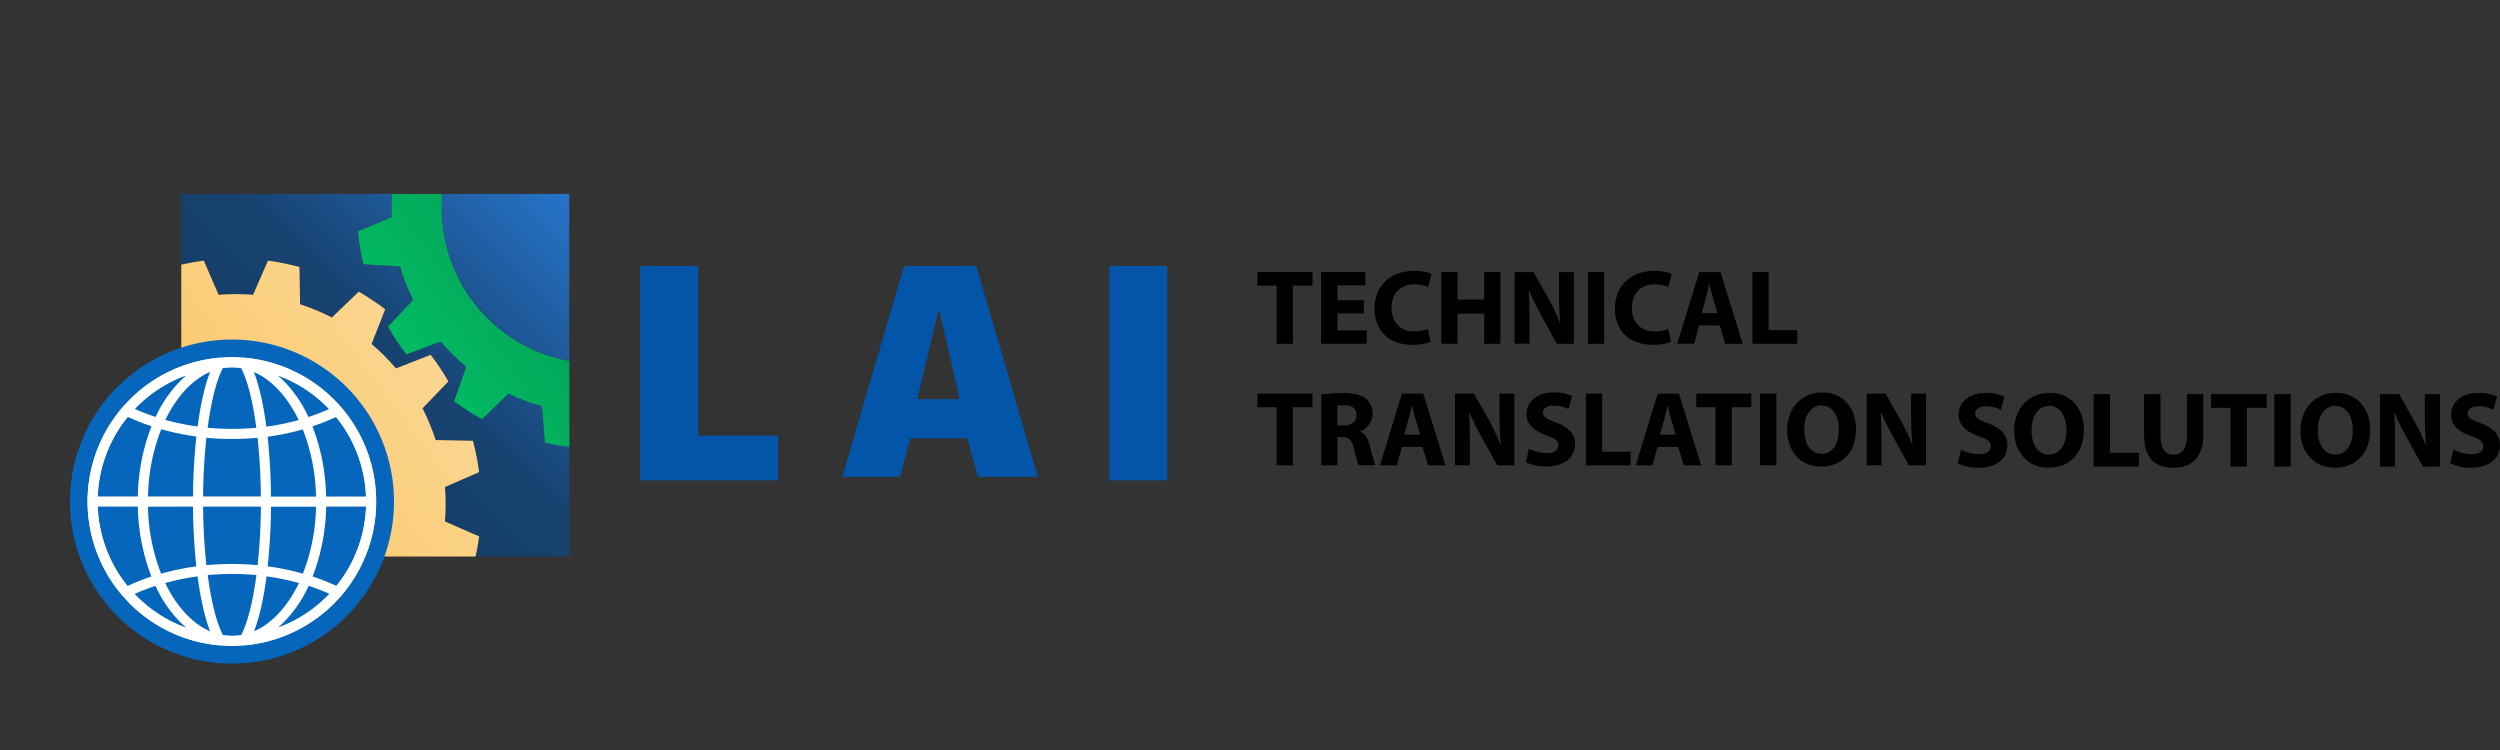 <svg id="Layer_1" data-name="Layer 1" xmlns="http://www.w3.org/2000/svg" xmlns:xlink="http://www.w3.org/1999/xlink" viewBox="0 0 1023.6 307.28"><rect x="0" y="0" width="1023.6" height="307.28" fill="#333333" stroke="none"/><defs><style>.cls-1{fill:none;}.cls-2{clip-path:url(#clip-path);}.cls-3{fill:url(#linear-gradient);}.cls-4{clip-path:url(#clip-path-2);}.cls-5{fill:url(#linear-gradient-2);}.cls-6{clip-path:url(#clip-path-3);}.cls-7{fill:url(#linear-gradient-3);}.cls-8{clip-path:url(#clip-path-4);}.cls-10,.cls-9{fill:#0355a9;}.cls-10,.cls-13,.cls-14{fill-rule:evenodd;}.cls-11{clip-path:url(#clip-path-5);}.cls-12{fill:url(#linear-gradient-4);}.cls-13{fill:#0566bb;}.cls-14{fill:#fff;}</style><clipPath id="clip-path" transform="translate(-56.27 -2.59)"><path class="cls-1" d="M130.49,82V110.9q4.57-1,9.23-1.65l6.09,14a86.18,86.18,0,0,1,14.1,0l6.12-14a100,100,0,0,1,12.84,2.57l.27,15.26a86.08,86.08,0,0,1,13,5.41l11-10.57A100,100,0,0,1,214,129.24l-5.59,14.2a86.1,86.1,0,0,1,10,10l14.21-5.56a100.73,100.73,0,0,1,7.26,10.89l-10.6,11a86,86,0,0,1,5.38,13l15.26.31a100.43,100.43,0,0,1,2.54,12.84l-14,6.09a85.84,85.84,0,0,1,0,14.1l14,6.12q-.55,4.15-1.45,8.25h38.37V185.53a97.75,97.75,0,0,1-10-1.68l-1.19-15a84.22,84.22,0,0,1-13.77-5.15l-10.73,10.5a98.05,98.05,0,0,1-11.51-7.34l5-14.15a84,84,0,0,1-10.48-10.31l-14.07,5.23a98,98,0,0,1-7.53-11.39l10.33-10.89A83.85,83.85,0,0,1,220,111.7l-15-.94a98.26,98.26,0,0,1-2.25-13.46l13.87-5.75A83.5,83.5,0,0,1,216.8,82Z"/></clipPath><linearGradient id="linear-gradient" y1="356.29" x2="1" y2="356.29" gradientTransform="translate(344.1 97358.06) rotate(-180) scale(272.81)" gradientUnits="userSpaceOnUse"><stop offset="0" stop-color="#2b81e1"/><stop offset="0.44" stop-color="#174270"/><stop offset="1" stop-color="#123153"/></linearGradient><clipPath id="clip-path-2" transform="translate(-56.27 -2.59)"><path class="cls-1" d="M148.81,228.66a20.09,20.09,0,1,1,4,.39,20.12,20.12,0,0,1-4-.39M130.49,110.91V230.45H251q.9-4.09,1.45-8.24l-14-6.12a85.49,85.49,0,0,0,0-14.1l14-6.09a101,101,0,0,0-2.54-12.84l-15.26-.3a86.19,86.19,0,0,0-5.38-13l10.6-11a101.26,101.26,0,0,0-7.26-10.89l-14.21,5.56a85.4,85.4,0,0,0-10-10l5.59-14.2A100.57,100.57,0,0,0,203.15,122l-11,10.58a86.09,86.09,0,0,0-13-5.41l-.27-15.26A99.81,99.81,0,0,0,166,109.29l-6.12,14a86.09,86.09,0,0,0-14.1,0l-6.08-14q-4.65.61-9.23,1.65"/></clipPath><linearGradient id="linear-gradient-2" y1="356.29" x2="1" y2="356.29" gradientTransform="matrix(-259.35, 0, 0, -259.35, 234.05, 92573.84)" gradientUnits="userSpaceOnUse"><stop offset="0" stop-color="#fbd590"/><stop offset="0.43" stop-color="#fcc766"/><stop offset="1" stop-color="#ffa80a"/></linearGradient><clipPath id="clip-path-3" transform="translate(-56.27 -2.59)"><path class="cls-1" d="M216.8,82a83.93,83.93,0,0,0-.13,9.53L202.81,97.3a98.22,98.22,0,0,0,2.24,13.46l15,.94a83.83,83.83,0,0,0,5.38,13.68l-10.32,10.9a98.09,98.09,0,0,0,7.52,11.39l14.07-5.23a83.75,83.75,0,0,0,10.48,10.31l-5,14.15a98.21,98.21,0,0,0,11.51,7.34l10.73-10.5a83.87,83.87,0,0,0,13.77,5.16l1.19,15a98.21,98.21,0,0,0,10,1.68V150.36A63.55,63.55,0,0,1,237.44,82Z"/></clipPath><linearGradient id="linear-gradient-3" y1="356.27" x2="1" y2="356.27" gradientTransform="translate(218.81 -76192.22) scale(214.23)" gradientUnits="userSpaceOnUse"><stop offset="0" stop-color="#03bb64"/><stop offset="0.42" stop-color="#029b53"/><stop offset="1" stop-color="#00552d"/></linearGradient><clipPath id="clip-path-4" transform="translate(-56.27 -2.59)"><rect class="cls-1" width="1125" height="356.29"/></clipPath><clipPath id="clip-path-5" transform="translate(-56.27 -2.59)"><path class="cls-1" d="M237.44,82a63.54,63.54,0,0,0,51.89,68.35V82Z"/></clipPath><linearGradient id="linear-gradient-4" y1="356.29" y2="356.29" gradientTransform="translate(331.38 97318.14) rotate(-180) scale(272.81)" xlink:href="#linear-gradient"/></defs><title>LAI_LOGO_HORIZONTAL_solutions</title><g class="cls-2"><rect class="cls-3" x="101.27" y="47.59" width="217.28" height="217.28" transform="translate(-105.26 191.6) rotate(-45)"/></g><g class="cls-4"><rect class="cls-5" x="106.4" y="84.86" width="170.14" height="169.98" transform="translate(-119.77 144.83) rotate(-36.55)"/></g><g class="cls-6"><rect class="cls-7" x="180.71" y="66.49" width="130.72" height="134.57" transform="translate(-88.04 166.57) rotate(-35.79)"/></g><g class="cls-8"><polygon points="522.73 116.96 514.85 116.96 514.85 111.39 537.39 111.39 537.39 116.96 529.37 116.96 529.37 140.75 522.7 140.75 522.7 116.96 522.73 116.96"/><polygon points="558.4 128.34 547.59 128.34 547.59 135.3 559.64 135.3 559.64 140.75 540.92 140.75 540.92 111.39 559.05 111.39 559.05 116.84 547.59 116.84 547.59 122.94 558.4 122.94 558.4 128.34"/><path d="M642,142.51a10.48,10.48,0,0,1-2.87.86,23.51,23.51,0,0,1-4.65.38,18.76,18.76,0,0,1-6.7-1.13,12.75,12.75,0,0,1-7.7-7.73,16.82,16.82,0,0,1-1-5.81,16.42,16.42,0,0,1,1.27-6.67,13.94,13.94,0,0,1,3.41-4.89,14.53,14.53,0,0,1,5.07-3,18.88,18.88,0,0,1,6.28-1,21.45,21.45,0,0,1,4.47.41,10.69,10.69,0,0,1,2.76.89L641,120.08a15.36,15.36,0,0,0-2.4-.77,14.52,14.52,0,0,0-3.17-.33,10.65,10.65,0,0,0-3.67.62,8.53,8.53,0,0,0-3,1.81,8,8,0,0,0-2,3,11.71,11.71,0,0,0-.71,4.27,9.79,9.79,0,0,0,2.46,7,9.09,9.09,0,0,0,6.93,2.58,15,15,0,0,0,3-.3,12.27,12.27,0,0,0,2.49-.68Z" transform="translate(-56.27 -2.59)"/><polygon points="596.77 111.39 596.77 122.68 607.7 122.68 607.7 111.39 614.31 111.39 614.31 140.75 607.7 140.75 607.7 128.45 596.77 128.45 596.77 140.75 590.1 140.75 590.1 111.39 596.77 111.39"/><path d="M676.38,143.34V114h7.76l6.1,10.75c.86,1.57,1.72,3.23,2.55,5s1.57,3.44,2.25,5.1h.12c-.24-2-.39-3.91-.45-5.93s-.12-4.12-.12-6.31V114h6.1v29.36h-7L687.46,132q-1.29-2.35-2.67-5.07c-.89-1.81-1.72-3.59-2.43-5.3l-.12.06c.09,2,.15,4,.21,6s.06,4.36.06,6.76v8.83Z" transform="translate(-56.27 -2.59)"/><rect x="650.16" y="111.39" width="6.67" height="29.36"/><path d="M740.41,142.51a10.48,10.48,0,0,1-2.87.86,23.51,23.51,0,0,1-4.65.38,18.76,18.76,0,0,1-6.7-1.13,12.75,12.75,0,0,1-7.7-7.73,16.82,16.82,0,0,1-1-5.81,16.42,16.42,0,0,1,1.27-6.67,13.94,13.94,0,0,1,3.41-4.89,14.53,14.53,0,0,1,5.07-3,18.88,18.88,0,0,1,6.28-1,21.45,21.45,0,0,1,4.47.41,10.69,10.69,0,0,1,2.76.89l-1.36,5.27a15.36,15.36,0,0,0-2.4-.77,14.52,14.52,0,0,0-3.17-.33,10.65,10.65,0,0,0-3.67.62,8.53,8.53,0,0,0-3,1.81,8,8,0,0,0-2,3,11.71,11.71,0,0,0-.71,4.27,9.79,9.79,0,0,0,2.46,7,9.09,9.09,0,0,0,6.93,2.58,15,15,0,0,0,3-.3,12.27,12.27,0,0,0,2.49-.68Z" transform="translate(-56.27 -2.59)"/><path d="M752,135.81l-2.1,7.53H743L752,114h8.71l9.1,29.36h-7.14l-2.25-7.53Zm7.47-5-1.84-6.22c-.27-.86-.5-1.81-.77-2.84s-.47-2-.71-2.84h-.09c-.24.86-.45,1.84-.68,2.84s-.44,2-.68,2.82L753,130.81h6.52Z" transform="translate(-56.27 -2.59)"/><polygon points="717.5 111.39 724.16 111.39 724.16 135.18 735.84 135.18 735.84 140.75 717.5 140.75 717.5 111.39"/><polygon points="522.73 166.73 514.85 166.73 514.85 161.16 537.39 161.16 537.39 166.73 529.37 166.73 529.37 190.52 522.7 190.52 522.7 166.73 522.73 166.73"/><path d="M597.22,164.14q1.6-.27,3.91-.44c1.54-.12,3.17-.18,4.95-.18a25.31,25.31,0,0,1,5.6.53,9.91,9.91,0,0,1,3.91,1.78,8.14,8.14,0,0,1,2.25,8.71,8.06,8.06,0,0,1-1.18,2.1,8.3,8.3,0,0,1-1.66,1.57,8.21,8.21,0,0,1-1.87,1v.12a5.21,5.21,0,0,1,2.43,2,12.46,12.46,0,0,1,1.48,3.47c.24.83.47,1.69.68,2.55s.44,1.66.65,2.43.41,1.42.59,2a8.65,8.65,0,0,0,.47,1.3h-6.78a11.54,11.54,0,0,1-.86-2.34c-.35-1.15-.74-2.67-1.18-4.47a12.6,12.6,0,0,0-.71-2.25,4.53,4.53,0,0,0-.95-1.45,3.72,3.72,0,0,0-1.33-.77,6.27,6.27,0,0,0-1.78-.24h-2v11.55h-6.58v-29Zm6.58,12.65h2.61a6.11,6.11,0,0,0,3.88-1.13,3.68,3.68,0,0,0,1.39-3.08,3.64,3.64,0,0,0-1.27-3.05,5.8,5.8,0,0,0-3.59-1c-.8,0-1.45,0-1.93.06a6.05,6.05,0,0,0-1.07.15v8.09Z" transform="translate(-56.27 -2.59)"/><path d="M630.25,185.59l-2.1,7.53h-6.87l9-29.36H639l9.1,29.36h-7.14l-2.25-7.53Zm7.47-5-1.84-6.22c-.27-.86-.5-1.81-.77-2.84s-.47-2-.71-2.84h-.09c-.24.86-.45,1.84-.68,2.84s-.44,2-.68,2.82l-1.75,6.22h6.52Z" transform="translate(-56.27 -2.59)"/><path d="M652,193.11V163.75h7.76l6.1,10.75c.86,1.57,1.72,3.23,2.55,5s1.57,3.44,2.25,5.1h.12c-.24-2-.39-3.91-.45-5.93s-.12-4.12-.12-6.31v-8.59h6.1v29.36h-7l-6.28-11.32q-1.29-2.35-2.67-5.07c-.92-1.81-1.72-3.59-2.43-5.3l-.12.06c.09,2,.15,4,.21,6s.06,4.33.06,6.76v8.83Z" transform="translate(-56.27 -2.59)"/><path d="M682.25,186.27a17.75,17.75,0,0,0,3.29,1.27,14.2,14.2,0,0,0,4.09.56,6,6,0,0,0,3.5-.86,2.7,2.7,0,0,0,1.18-2.31,2.82,2.82,0,0,0-1.13-2.28,14.37,14.37,0,0,0-3.79-1.87,16,16,0,0,1-5.87-3.35,7,7,0,0,1-2.19-5.3,7.84,7.84,0,0,1,.77-3.5,8.33,8.33,0,0,1,2.19-2.82,10.36,10.36,0,0,1,3.5-1.87,15,15,0,0,1,4.65-.68,18.51,18.51,0,0,1,4.33.45,18.9,18.9,0,0,1,3.17,1l-1.48,5.36a17.2,17.2,0,0,0-2.43-.92,12.57,12.57,0,0,0-3.73-.47,5.13,5.13,0,0,0-3.23.86,2.46,2.46,0,0,0-.71,3.23,3.45,3.45,0,0,0,1,1,10.79,10.79,0,0,0,1.69.92c.68.3,1.51.62,2.46,1a14.08,14.08,0,0,1,5.78,3.53,7.56,7.56,0,0,1,1.87,5.21,8.89,8.89,0,0,1-.71,3.5,8.19,8.19,0,0,1-2.16,2.9,11.25,11.25,0,0,1-3.7,2,16.34,16.34,0,0,1-5.24.74,20.92,20.92,0,0,1-4.8-.53,13.65,13.65,0,0,1-3.53-1.24Z" transform="translate(-56.27 -2.59)"/><polygon points="649.3 161.16 655.96 161.16 655.96 184.95 667.63 184.95 667.63 190.52 649.3 190.52 649.3 161.16"/><path d="M734.93,185.59l-2.1,7.53H726l9-29.36h8.71l9.09,29.36h-7.14l-2.25-7.53Zm7.44-5-1.84-6.22c-.27-.86-.5-1.81-.77-2.84s-.47-2-.71-2.84H739c-.24.86-.45,1.84-.68,2.84s-.44,2-.68,2.82l-1.75,6.22h6.52Z" transform="translate(-56.27 -2.59)"/><polygon points="702.42 166.73 694.54 166.73 694.54 161.16 717.08 161.16 717.08 166.73 709.05 166.73 709.05 190.52 702.39 190.52 702.39 166.73 702.42 166.73"/><rect x="720.64" y="161.16" width="6.67" height="29.36"/><path d="M802.24,163.28a14.12,14.12,0,0,1,6,1.18,12.42,12.42,0,0,1,4.36,3.2,13.57,13.57,0,0,1,2.67,4.74,18.23,18.23,0,0,1,.92,5.75,19.36,19.36,0,0,1-1,6.49,14.21,14.21,0,0,1-2.93,4.86,12.74,12.74,0,0,1-4.56,3.05,15.66,15.66,0,0,1-5.87,1.07,14.07,14.07,0,0,1-5.84-1.15,12.32,12.32,0,0,1-4.32-3.17,14.11,14.11,0,0,1-2.7-4.74,17.89,17.89,0,0,1-.95-5.87,17.7,17.7,0,0,1,1-6.1,14.47,14.47,0,0,1,2.87-4.86,13.77,13.77,0,0,1,10.37-4.44m-.18,5.27a5.84,5.84,0,0,0-3,.77,7.12,7.12,0,0,0-2.22,2.1,9.7,9.7,0,0,0-1.39,3.17,15.35,15.35,0,0,0-.47,4,15,15,0,0,0,.5,4,9.53,9.53,0,0,0,1.42,3.08,6.63,6.63,0,0,0,2.25,2,6.2,6.2,0,0,0,3,.71,5.84,5.84,0,0,0,3-.77,6.75,6.75,0,0,0,2.19-2.1,10.34,10.34,0,0,0,1.36-3.17,16.36,16.36,0,0,0,0-7.7,10.39,10.39,0,0,0-1.36-3.14,7.37,7.37,0,0,0-2.25-2.13,6.15,6.15,0,0,0-3.05-.77" transform="translate(-56.27 -2.59)"/><path d="M820.55,193.11V163.75h7.76l6.1,10.75c.86,1.57,1.72,3.23,2.55,5s1.57,3.44,2.25,5.1h.12c-.24-2-.39-3.91-.45-5.93s-.12-4.12-.12-6.31v-8.59h6.1v29.36h-7l-6.28-11.32q-1.29-2.35-2.67-5.07c-.92-1.81-1.72-3.59-2.43-5.3l-.12.06c.09,2,.15,4,.21,6s.06,4.33.06,6.76v8.83Z" transform="translate(-56.27 -2.59)"/><polygon class="cls-9" points="262.01 196.69 262.01 108.91 285.86 108.91 285.86 178.34 318.54 178.34 318.54 196.69 262.01 196.69"/><path class="cls-10" d="M456.63,197.82l-4.27-15.73H429l-4.27,15.73H401.12l25.33-86.32H456l25.18,86.32ZM449.21,166,441,130.28h-.59L431.82,166Z" transform="translate(-56.27 -2.59)"/><rect class="cls-9" x="454.23" y="108.91" width="23.71" height="87.78"/></g><g class="cls-11"><rect class="cls-12" x="220.58" y="73.55" width="85.27" height="85.27" transform="translate(-61.33 217.56) rotate(-45)"/></g><g class="cls-8"><path class="cls-13" d="M151.25,141.61a66.34,66.34,0,1,1-66.34,66.34,66.34,66.34,0,0,1,66.34-66.34" transform="translate(-56.27 -2.59)"/><path class="cls-14" d="M92.12,207.94a59.14,59.14,0,0,1,54.07-58.89,2.07,2.07,0,0,1,.9.12,25.83,25.83,0,0,1,4.13-.33h.08a25.92,25.92,0,0,1,4.15.33,2.07,2.07,0,0,1,.89-.12,59.11,59.11,0,0,1,0,117.76,2,2,0,0,1-.89-.12,25.69,25.69,0,0,1-4.15.34h-.08a26.06,26.06,0,0,1-4.13-.33,2.06,2.06,0,0,1-.9.12,59.14,59.14,0,0,1-54.07-58.89m16.47-34.67a54.69,54.69,0,0,0-12.29,32.6h16.4a83.36,83.36,0,0,1,5.6-28.75,92.26,92.26,0,0,1-9.72-3.84m23.87-17a55.07,55.07,0,0,0-21,13.75A88.69,88.69,0,0,0,120,173.3a50.53,50.53,0,0,1,12.49-17M151.22,153a21.78,21.78,0,0,0-3.71.32c-2.63,5-4.78,13.63-6.22,24.4q4.91.47,10,.47t9.93-.46c-1.43-10.78-3.58-19.39-6.22-24.41a21.82,21.82,0,0,0-3.71-.32ZM191,170.08a55.1,55.1,0,0,0-20.91-13.75,50.62,50.62,0,0,1,12.45,17,89.29,89.29,0,0,0,8.46-3.25m15.1,35.8a54.69,54.69,0,0,0-12.24-32.54,92.16,92.16,0,0,1-9.67,3.81,83.34,83.34,0,0,1,5.59,28.73ZM194,242.47A54.7,54.7,0,0,0,206.14,210H189.82a83.43,83.43,0,0,1-5.55,28.63,92.48,92.48,0,0,1,9.7,3.83m-23.84,17.08a55.06,55.06,0,0,0,21-13.83,88.74,88.74,0,0,0-8.49-3.26,50.65,50.65,0,0,1-12.5,17.09m-18.82,3.35a21.63,21.63,0,0,0,3.71-.32c2.64-5,4.8-13.69,6.23-24.52-3.25-.31-6.57-.46-9.94-.46s-6.74.16-10,.47c1.43,10.83,3.59,19.48,6.23,24.51a21.66,21.66,0,0,0,3.71.32Zm-39.92-17.12a55,55,0,0,0,21.08,13.83,50.59,50.59,0,0,1-12.54-17.12,89.32,89.32,0,0,0-8.54,3.29M96.3,210a54.68,54.68,0,0,0,12.22,32.51,92.25,92.25,0,0,1,9.74-3.86A83.41,83.41,0,0,1,112.71,210Zm26-31.67a78.92,78.92,0,0,0-5.43,27.53H135.3a242.4,242.4,0,0,1,1.38-24.53,103.1,103.1,0,0,1-14.4-3m20-23.46c-7.42,3.21-13.79,10.26-18.31,19.64a98.58,98.58,0,0,0,13.2,2.71c1.23-9.2,3-16.91,5.11-22.35m19.44,26.95q-5.12.49-10.43.5t-10.51-.5a238.37,238.37,0,0,0-1.35,24.05h23.64a238,238,0,0,0-1.35-24m-1.49-26.95c2.1,5.44,3.88,13.15,5.11,22.36a98.61,98.61,0,0,0,13.21-2.71c-4.52-9.38-10.9-16.45-18.32-19.65m25.43,51a79,79,0,0,0-5.42-27.51,103,103,0,0,1-14.4,3,242.47,242.47,0,0,1,1.38,24.52Zm-5.38,31.55a79,79,0,0,0,5.38-27.4H167.23a242.53,242.53,0,0,1-1.37,24.4,102.37,102.37,0,0,1,14.43,3m-20,23.59c7.45-3.22,13.84-10.32,18.37-19.76a98.66,98.66,0,0,0-13.25-2.72c-1.23,9.26-3,17-5.12,22.48M140.78,234q5.16-.5,10.52-.5t10.44.5A238.62,238.62,0,0,0,163.08,210H139.44A237.6,237.6,0,0,0,140.78,234m1.5,27.06c-2.11-5.47-3.89-13.21-5.12-22.47a98.82,98.82,0,0,0-13.23,2.73c4.52,9.42,10.91,16.52,18.36,19.74m-25.43-51a79,79,0,0,0,5.38,27.42,103.23,103.23,0,0,1,14.42-3A242.48,242.48,0,0,1,135.3,210Z" transform="translate(-56.27 -2.59)"/><path class="cls-14" d="M151.22,148.84a59.1,59.1,0,1,1-59.1,59.1,59.13,59.13,0,0,1,59.1-59.1m0,4.14a55,55,0,1,0,55,55,55,55,0,0,0-55-55" transform="translate(-56.27 -2.59)"/><path d="M859.23,186.69a16.58,16.58,0,0,0,7.44,1.86c3.08,0,4.72-1.28,4.72-3.23s-1.42-2.9-5-4.15c-5-1.76-8.19-4.46-8.19-8.79,0-5.06,4.25-8.91,11.23-8.91A17.61,17.61,0,0,1,877,165l-1.48,5.38a14.25,14.25,0,0,0-6.2-1.41c-2.92,0-4.32,1.35-4.32,2.87,0,1.89,1.64,2.72,5.49,4.17,5.26,2,7.69,4.69,7.69,8.89,0,5-3.79,9.21-12,9.21a19.18,19.18,0,0,1-8.38-1.85Z" transform="translate(-56.27 -2.59)"/><path d="M909.5,178.48c0,9.74-5.88,15.62-14.55,15.62s-14-6.66-14-15.12c0-8.87,5.71-15.53,14.45-15.53,9.11,0,14.09,6.82,14.09,15m-21.44.37c0,5.81,2.74,9.91,7.22,9.91s7.13-4.29,7.13-10.06c0-5.35-2.53-9.92-7.15-9.92s-7.2,4.29-7.2,10.06" transform="translate(-56.27 -2.59)"/><polygon points="857.22 161.35 863.93 161.35 863.93 185.4 875.74 185.4 875.74 191.03 857.22 191.03 857.22 161.35"/><path d="M940.85,163.94V181c0,5.13,2,7.74,5.38,7.74s5.46-2.48,5.46-7.74V163.94h6.71v16.66c0,9.16-4.63,13.51-12.4,13.51-7.49,0-11.86-4.16-11.86-13.59V163.94Z" transform="translate(-56.27 -2.59)"/><polygon points="913.24 166.98 905.23 166.98 905.23 161.35 928.07 161.35 928.07 166.98 919.95 166.98 919.95 191.03 913.24 191.03 913.24 166.98"/><rect x="931.2" y="161.35" width="6.71" height="29.68"/><path d="M1026.72,178.48c0,9.74-5.88,15.62-14.55,15.62s-14-6.66-14-15.12c0-8.87,5.71-15.53,14.45-15.53,9.11,0,14.09,6.82,14.09,15m-21.44.37c0,5.81,2.74,9.91,7.22,9.91s7.13-4.29,7.13-10.06c0-5.35-2.53-9.92-7.15-9.92s-7.2,4.29-7.2,10.06" transform="translate(-56.27 -2.59)"/><path d="M1030.71,193.62V163.93h7.82l6.16,10.89a84.49,84.49,0,0,1,4.85,10.18h.11a117.44,117.44,0,0,1-.54-12.4v-8.65h6.16v29.68h-7l-6.36-11.43a108.76,108.76,0,0,1-5.16-10.49h-.15c.21,3.93.29,8.13.29,13v8.92Z" transform="translate(-56.27 -2.59)"/><path d="M1060.88,186.69a16.58,16.58,0,0,0,7.44,1.86c3.08,0,4.72-1.28,4.72-3.23s-1.42-2.9-5-4.15c-5-1.76-8.19-4.46-8.19-8.79,0-5.06,4.25-8.91,11.23-8.91a17.61,17.61,0,0,1,7.58,1.49l-1.48,5.38a14.25,14.25,0,0,0-6.2-1.41c-2.92,0-4.32,1.35-4.32,2.87,0,1.89,1.64,2.72,5.49,4.17,5.26,2,7.69,4.69,7.69,8.89,0,5-3.8,9.21-12,9.21a19.18,19.18,0,0,1-8.38-1.85Z" transform="translate(-56.27 -2.59)"/></g></svg>